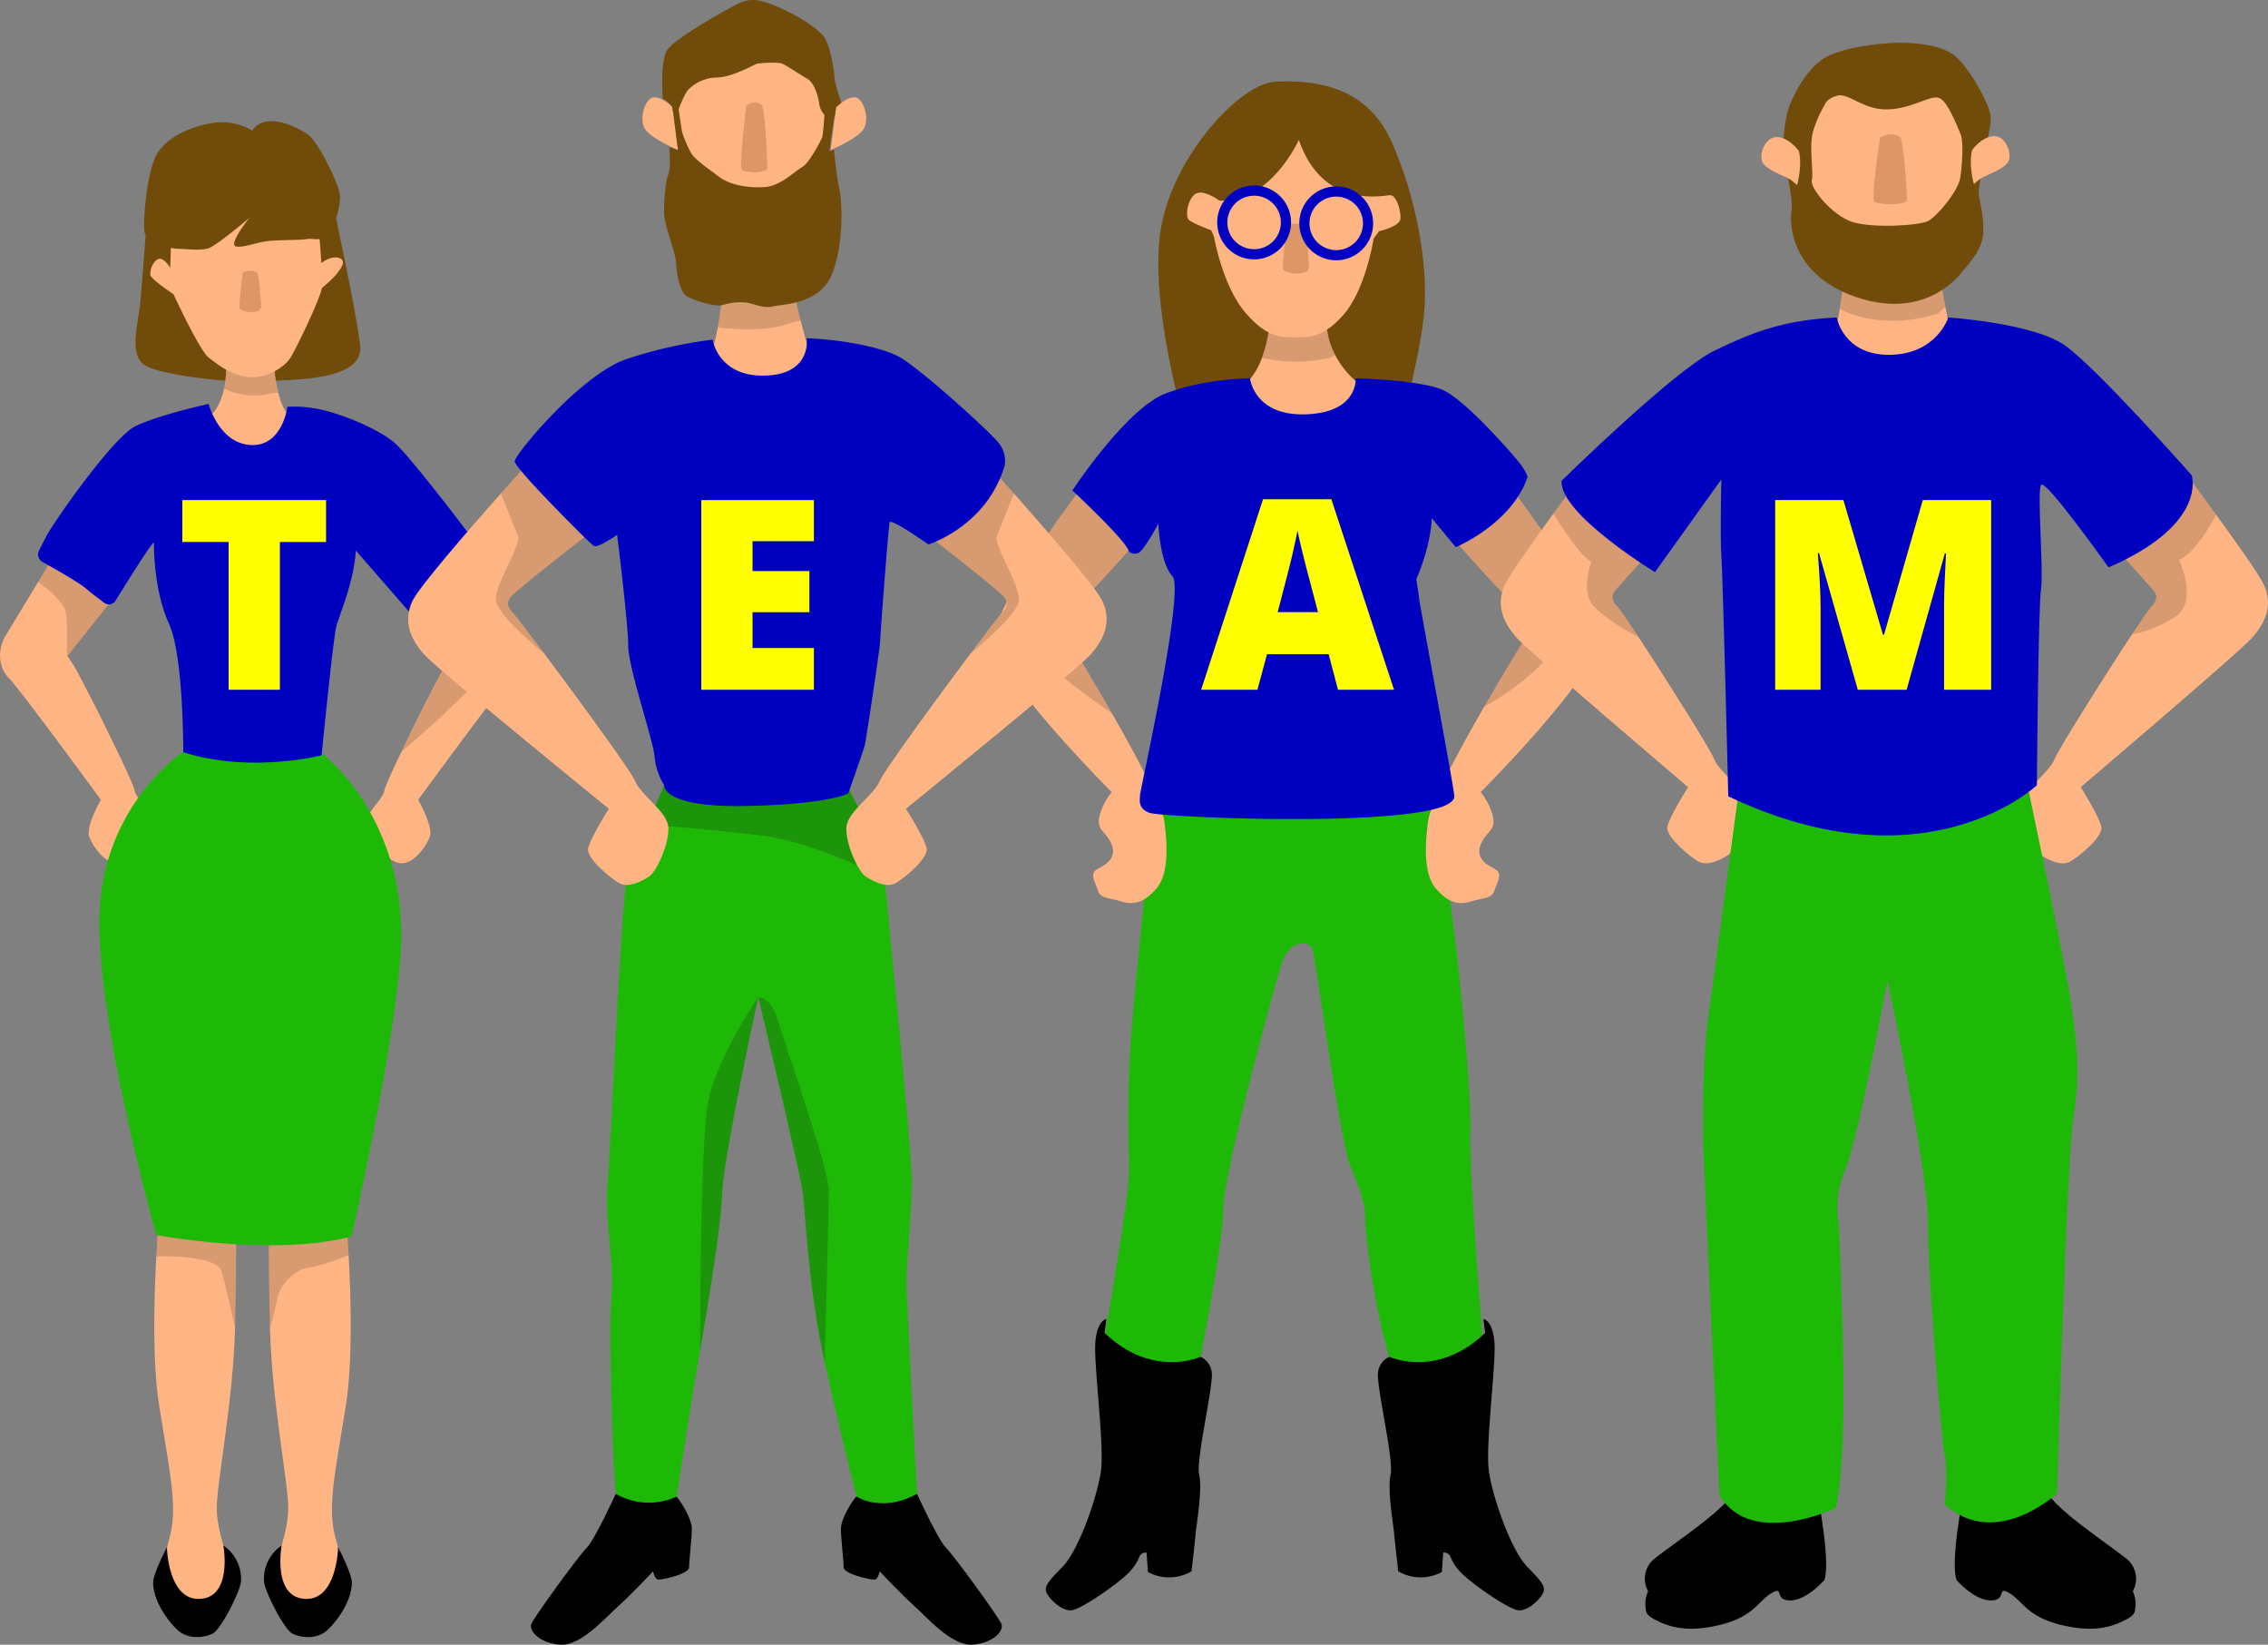 <svg xmlns="http://www.w3.org/2000/svg" width="610.605" height="442.735" viewBox="0 0 610.605 442.735"><rect x="0" y="0" width="610.605" height="442.735" fill="#808080" stroke="none"/><g transform="translate(-610.479 -202.929)"><g transform="translate(878.116 224.835)"><path d="M731.186,302.9s-9.438-31.789-6.456-51.658,21.359-39.74,30.8-40.237,24.338.5,31.293,15.9,9.934,33.778,8.941,45.7-6.456,31.789-7.451,35.268-27.32,5.959-27.32,5.959l-18.376-.993Z" transform="translate(-679.933 -210.914)" fill="#714b0a"/><path d="M739.777,235.163a36.792,36.792,0,0,1-1.984,8.757c-1.119,3.007-2.842,6.019-5.468,7.635l6.458,10.927,14.9,1.492L760.639,260l3.476-8.941a24.042,24.042,0,0,1-6.6-7.879,20.465,20.465,0,0,1-2.34-8.513Z" transform="translate(-665.674 -169.502)" fill="#ffb583"/><path d="M754.04,243.179a20.465,20.465,0,0,1-2.34-8.513l-15.4.5a36.792,36.792,0,0,1-1.984,8.757,41.029,41.029,0,0,0,18.272-.008Z" transform="translate(-662.199 -169.502)" fill="#1a1a1a" opacity="0.17"/><path d="M734.215,242.729s2.236,12.914,8.2,20.118,10.181,6.952,13.41,6.952,7.451.5,13.163-5.959,7.948-18.875,8.195-20.615l1.49-1.986s5.465-1.243,5.715-3.229-1-6.458-2.732-6.458-18.132,3.975-24.588-14.9c0,0-5.715,12.664-15.9,15.646a22.238,22.238,0,0,1-5.465.744s-3.973-2.979-6.208-1.986-3.229,6.209-1.986,7.2,5.962,2.733,5.962,2.733Z" transform="translate(-675.014 -200.91)" fill="#ffb583"/><path d="M732.969,283.044s-3.937,36.848-5.959,59.606c-1.986,22.354-.993,35.913-.993,41.726,0,7.948-7.451,49.672-7.451,49.672l15.4,10.431,10.431-5.462s6.952-34.771,6.952-44.209,13.91-60.6,15.9-66.561,6.955-5.465,7.948-3.975,7.451,52.157,10.431,59.112,3.973,9.934,3.973,14.9,3.975,33.778,8.941,42.223l15.4,1.49,7.451-9.934s-3.976-47.685-3.476-58.116-5.465-76.994-11.427-92.391L789.1,279.568H746.383Z" transform="translate(-689.664 -91.215)" fill="#1eb907"/><path d="M748.752,342.526s12.917,5.962,25.83-6.456l-.5-3.726s2.483.247,2.979,6.209-2.483,27.817-1.49,34.769,5.962,21.361,10.431,25.83,4.843,5.589,4.1,7.078-4.1,5.029-6.892,4.472-11.55-6.705-14.343-9.314a13.356,13.356,0,0,1-3.726-5.215,1.862,1.862,0,0,0-1.863-.933l-.373,5.218a12.013,12.013,0,0,1-11.734-.187s-.933-8.011-1.119-10.247-1.863-11.734-.93-15.833-4.1-24.587-3.353-27.753A5.2,5.2,0,0,1,748.752,342.526Z" transform="translate(-642.362 0.803)"/><path d="M754.761,342.526s-12.917,5.962-25.83-6.456l.5-3.726s-2.483.247-2.979,6.209,2.483,27.817,1.49,34.769-5.962,21.361-10.431,25.83-4.845,5.589-4.1,7.078,4.1,5.029,6.892,4.472,11.55-6.705,14.343-9.314a13.381,13.381,0,0,0,3.726-5.215,1.862,1.862,0,0,1,1.863-.933l.373,5.218a12.014,12.014,0,0,0,11.734-.187s.933-8.011,1.116-10.247,1.863-11.734.933-15.833,4.1-24.587,3.353-27.753A5.206,5.206,0,0,0,754.761,342.526Z" transform="translate(-699.187 0.803)"/><path d="M756.2,264.831s14.156,16.393,21.608,23.1c0,0,2.236,1.119,0,4.472-.99,1.484-6.151,9.849-11.69,19.449-6.958,12.06-14.51,26.072-15.133,30.845-1.117,8.568-.743,14.9,2.236,18.253s5.589,4.472,9.314,3.353,5.588-.744,6.332-2.979,2.236-4.469.373-5.589l-1.863-1.117s-3.726-1.863-2.236-5.589,4.1-3.726,3.353-7.451a16.442,16.442,0,0,0-3.353-6.705s31.3-31.293,31.666-40.98c.132-3.383-2.872-9.715-6.9-16.557-7.509-12.76-18.579-27.29-19.551-27.775Z" transform="translate(-634.159 -143.538)" fill="#ffb583"/><path d="M762.431,311.85c.211-.362.42-.724.625-1.084,5.3-9.139,10.113-16.936,11.064-18.365,2.236-3.353,0-4.472,0-4.472-7.451-6.705-21.608-23.1-21.608-23.1l14.156-15.273c.971.486,12.042,15.015,19.551,27.775,0,0,1.41,13.317-7.279,22.006A69.161,69.161,0,0,1,762.431,311.85Z" transform="translate(-630.477 -143.538)" fill="#1a1a1a" opacity="0.17"/><path d="M748.645,264.831s-14.157,16.393-21.608,23.1c0,0-2.236,1.119,0,4.472,1.054,1.583,6.845,10.977,12.782,21.35,6.634,11.6,13.452,24.42,14.042,28.944,1.117,8.568.743,14.9-2.236,18.253s-5.589,4.472-9.314,3.353-5.589-.744-6.332-2.979-2.236-4.469-.373-5.589l1.863-1.117s3.726-1.863,2.236-5.589-4.1-3.726-3.355-7.451a16.466,16.466,0,0,1,3.355-6.705s-31.3-31.293-31.668-40.98c-.154-4.03,4.14-12.25,9.314-20.53,7.265-11.624,16.266-23.367,17.139-23.8Z" transform="translate(-708.031 -143.538)" fill="#ffb583"/><path d="M734.532,313.751c-5.937-10.373-11.728-19.767-12.782-21.35-2.236-3.353,0-4.472,0-4.472,7.451-6.705,21.608-23.1,21.608-23.1L729.2,249.558c-.872.436-9.874,12.178-17.139,23.8,0,0-2.6,18.206.6,22.777S734.532,313.751,734.532,313.751Z" transform="translate(-702.744 -143.538)" fill="#1a1a1a" opacity="0.17"/><path d="M763.525,240.053s-12.143,0-22.766,4.1-25.046,26.08-25.046,26.08,14.8,13.783,15.18,16.39a2.374,2.374,0,0,0,2.656.373c1.517-.743,5.311-7.822,5.311-7.822s.379,10.431,3.794,14.157-8.727,57.743-8.727,58.859-.757,3.726,2.656,4.845,62.231,3.726,78.168-1.49c0,0,3.794-1.119,3.794-2.982s-9.105-50.292-9.487-53.274-.757-5.215-.757-5.215,3.794-8.195,4.173-16.39l6.45,7.822s15.18-6.332,19.353-19a16.733,16.733,0,0,0-1.9-3.353c-1.139-1.49-14.8-17.509-21.251-20.118s-23.147-2.979-23.147-2.979.76,9.312-13.66,9.685C764.623,250.092,763.525,240.053,763.525,240.053Z" transform="translate(-694.637 -160.11)" fill="#0000c1"/><g transform="translate(55.741 112.498)"><path d="M765.194,303.19l-2.516-9.572h-16.59l-2.582,9.572H728.349l16.659-51.271h18.406l16.867,51.271Zm-5.38-20.886-2.2-8.381q-.77-2.794-1.869-7.232t-1.449-6.354q-.321,1.782-1.243,5.866t-4.1,16.1Z" transform="translate(-728.349 -251.919)" fill="#ff0"/></g><path d="M737.362,225.488s-1.347,11.528-.9,11.827a7.193,7.193,0,0,0,5.9.576,1.547,1.547,0,0,0,1.037-1.635c-.236-2.59-.546-9.026-1.243-10.768A4.921,4.921,0,0,0,737.362,225.488Z" transform="translate(-658.619 -186.548)" fill="#dd9666"/><path d="M739.865,241.011a9.94,9.94,0,1,1,9.94-9.94A9.952,9.952,0,0,1,739.865,241.011Zm0-17.136a7.2,7.2,0,1,0,7.2,7.2A7.2,7.2,0,0,0,739.865,223.875Z" transform="translate(-669.86 -193.101)" fill="#0000c1"/><path d="M747.922,241.1a9.94,9.94,0,1,1,9.94-9.94A9.95,9.95,0,0,1,747.922,241.1Zm0-17.136a7.2,7.2,0,1,0,7.2,7.2A7.206,7.206,0,0,0,747.922,223.965Z" transform="translate(-655.812 -192.944)" fill="#0000c1"/></g><g transform="translate(610.479 235.553)"><path d="M626.859,236.114s-1.358,18.966-1.888,23.795-3.04,13.32,1.344,16.069,24.442,4.892,29.679,4.316,29.416.952,28.264-9.523-7.035-36.009-7.312-39-9.7-11.122-9.7-11.122l-18.532-3.207-12.061,4.082Z" transform="translate(-587.296 -210.256)" fill="#714b0a"/><path d="M632.436,253.763s2.263-1.915,3.339-6.938a29.981,29.981,0,0,0,.387-9.081l5.215,1.49,7.822.373a45.561,45.561,0,0,0,1.169,8.379c.664,2.642,1.7,5.21,3.3,6.524l-.373,9.314-14.53,5.586-8.195-10.431Z" transform="translate(-575.446 -174.854)" fill="#ffb583"/><path d="M647.062,247.986a45.561,45.561,0,0,1-1.169-8.379l-7.822-.373-5.215-1.49a29.981,29.981,0,0,1-.387,9.081,18.822,18.822,0,0,0,13.29,1.161Z" transform="translate(-572.14 -174.854)" fill="#1a1a1a" opacity="0.17"/><path d="M630.857,237.361l-.266,8.192s-1.764-3.04-3.279-2.343-2.343,3.279-2.006,4.406,6.173,5.045,6.173,5.045,6.966,15.136,9.512,17.081,5.813,4.661,10.642,5.191,9.775-2.667,11.35-5.224,7.964-15.77,8.434-18.738a33.881,33.881,0,0,0,3.844-3.6c.782-1.092,3.1-3.627.889-4.445s-4.889,1.333-4.889,1.333-.48-8.217-.815-9.344-5.259-10.233-5.259-10.233l-8.8-4.387-14.151-.455Z" transform="translate(-584.758 -206.073)" fill="#ffb583"/><path d="M653.724,217.367a15.623,15.623,0,0,0-9.622-2.176c-5.608.565-14.28,3.638-16.719,9.9s-3.221,18.906-2.513,20.047,5.465,3.9,8.445,4,6.316.576,8.576-.1,11.073-8.214,11.073-8.214-5.825,7.268-3.6,7.712,5.633-1.309,9.74-1.55,7.46-.132,9.333-.442,4.217.96,5.646-1.682c.793-1.465,3.111-4,3.292-9.586.1-2.977-5.86-14.724-8.406-16.672S657.255,211.891,653.724,217.367Z" transform="translate(-585.823 -214.821)" fill="#714b0a"/><path d="M625.184,258.234s-1.989,3.3-4.45,7.377c-3.232,5.355-7.276,12.039-8.669,14.294-2.455,3.97-1.973,8.848.861,11.613s24.708,32.686,24.708,32.686-4.126,7.237-3.152,9.9,4.431,7.7,8.192,7.161,8.628-7.737,9.144-10.321-4.845-6.979-5.095-9.232c-.159-1.44-5.868-13.276-10.587-22.62-2.653-5.251-4.993-9.718-5.857-11.106-2.4-3.863-1.737-2.335-1.737-2.335l13.619-17.166-7.188-5.564-7.846-6.074Z" transform="translate(-610.479 -141.544)" fill="#ffb583"/><path d="M622.025,285.653l13.619-17.166-7.188-5.564-7.846-6.074-1.942,1.385s-1.989,3.3-4.45,7.377c0,0,7.235,4.9,7.578,8.67S622.025,285.653,622.025,285.653Z" transform="translate(-603.963 -141.544)" fill="#1a1a1a" opacity="0.17"/><path d="M673,258.234s10.664,17.7,13.12,21.671,1.975,8.848-.859,11.613-24.708,32.686-24.708,32.686,4.124,7.237,3.15,9.9-4.431,7.7-8.189,7.161-8.631-7.737-9.144-10.321,4.842-6.979,5.092-9.232c.162-1.44,5.877-13.29,10.6-22.634,2.647-5.248,4.985-9.7,5.846-11.092,2.4-3.863,1.739-2.335,1.739-2.335l-13.622-17.166,9.125-7.062,5.912-4.576Z" transform="translate(-547.972 -141.544)" fill="#ffb583"/><path d="M658.987,258.517l-9.125,7.062,13.622,17.166s.661-1.528-1.739,2.335c-.861,1.388-9.232,18.085-11.882,23.331,0,0,22.393-18.914,22.735-22.977S658.987,258.517,658.987,258.517Z" transform="translate(-541.815 -138.635)" fill="#1a1a1a" opacity="0.17"/><path d="M660.121,242.56s-13.594,2.99-19.729,6.014-22.319,26.335-24,29.66c-.713,1.407-1.4,2.766-1.926,3.813a2.308,2.308,0,0,0,.952,3.067c4.088,2.258,10.176,5.761,12.011,7.4.853.763,3.021,2.406,4.606,3.591a2.091,2.091,0,0,0,3.034-.582c2.76-4.475,9.424-15.169,10.338-15.709,0,0-.3,12.3,4.03,21.86s3.866,38.637,3.866,38.637l20.135,7.067,16.815-7.292s3.372-34.513,4.3-37.822,4.76-12.052,5.2-20.236l17.078,19.594,17.91-18.061s-19.473-26.058-24.458-30.434-16.686-8.744-21.874-9.4a31.209,31.209,0,0,0-7.067-.384s-1.331,10.746-9.888,10.28S660.121,242.56,660.121,242.56Z" transform="translate(-603.962 -166.457)" fill="#0000c1"/><path d="M627.061,323.509s-.483,5.152-.892,12.565c-.634,11.536-1.081,28.549.766,40.146,3.034,19.051,5.095,27.608,2.694,35.943s-.195,13.915-.195,13.915l7.122,6.818,5.034-1.24,5.454-9.676s-4.444-10.667-4.6-17.635,4.4-28.629,4.916-48.994.233-34.8.233-34.8Z" transform="translate(-584.085 -30.481)" fill="#ffb583"/><path d="M647.016,355.351c.513-20.365.233-34.8.233-34.8l-20.538,2.96s-.483,5.152-.892,12.565c0,0,16.214-.7,17.586,4.1S647.016,355.351,647.016,355.351Z" transform="translate(-583.734 -30.481)" fill="#1a1a1a" opacity="0.17"/><path d="M629.212,355.059s-3.712,7.029-3.7,9.512c.014,4.727,3.726,10.132,6.579,12.76s7.109,2.093,9.4.963,7.262-11.078,7.646-13.794a10.844,10.844,0,0,0-4.73-9.932s2.549,13.8-6.184,14.365S629.212,355.059,629.212,355.059Z" transform="translate(-584.277 28.832)"/><path d="M657.473,323.509s.469,4.99.872,12.214c.642,11.539,1.119,28.782-.746,40.5-3.034,19.051-5.095,27.608-2.694,35.943s.195,13.915.195,13.915l-7.122,6.818-5.034-1.24-5.454-9.676s4.445-10.667,4.6-17.635-4.4-28.629-4.916-48.994-.233-34.8-.233-34.8Z" transform="translate(-564.487 -30.481)" fill="#ffb583"/><path d="M637.168,355.351c-.513-20.365-.233-34.8-.233-34.8l20.538,2.96s.469,4.99.872,12.214c0,0-7.654,3.081-10.974,3.424s-7.438,4.458-8.124,7.888S637.168,355.351,637.168,355.351Z" transform="translate(-564.487 -30.481)" fill="#1a1a1a" opacity="0.17"/><path d="M656.361,355.059s3.712,7.029,3.7,9.512c-.014,4.727-3.726,10.132-6.579,12.76s-7.108,2.093-9.4.963-7.262-11.078-7.646-13.794a10.844,10.844,0,0,1,4.73-9.932s-2.549,13.8,6.184,14.365S656.361,355.059,656.361,355.059Z" transform="translate(-565.335 28.832)"/><path d="M642.639,276.716a56.522,56.522,0,0,0-22.352,43.216c-1.117,29.057,15.273,86.8,15.273,86.8s31.668,5.959,52.53.37c0,0,13.784-59.979,13.41-82.33s-10.8-38.744-20.862-47.312C680.64,277.462,661.268,282.678,642.639,276.716Z" transform="translate(-593.473 -106.905)" fill="#1eb907"/><g transform="translate(49.083 101.988)"><path d="M654.636,303.057h-13.8V263.276H628.37V252h38.7v11.281H654.636Z" transform="translate(-628.37 -251.995)" fill="#ff0"/></g><path d="M634.807,230s-1.119,9.564-.746,9.811a5.967,5.967,0,0,0,4.889.477,1.283,1.283,0,0,0,.861-1.355c-.2-2.148-.453-7.484-1.032-8.933A4.083,4.083,0,0,0,634.807,230Z" transform="translate(-569.496 -189.217)" fill="#dd9666"/></g><g transform="translate(1014.524 214.442)"><path d="M847.211,246.483s7.158,9.493,14.124,19.07c5.882,8.088,11.63,16.239,12.823,18.8,2.609,5.589.373,10.434-3.353,14.53s-45.946,40-45.946,40,5.215,8.2,5.588,10.8-6.332,8.2-8.568,9.314-5.589-.373-7.824-1.863-5.589-9.314-5.216-13.41,7.451-8.571,8.941-12.3c1.108-2.771,13.589-22.612,20.955-33.751,2.535-3.833,4.464-6.637,5.114-7.361,0,0,2.549-2.08.686-4.313s-18.81-20.81-18.81-20.81l8.821-16.842Z" transform="translate(-668.727 -138.506)" fill="#ffb583"/><path d="M827.987,297.672c2.535-3.833,4.464-6.637,5.114-7.361,0,0,2.549-2.08.686-4.313s-18.81-20.81-18.81-20.81l8.821-16.842,12.664-1.863s7.158,9.493,14.124,19.07c0,0-4.966,9.882-9.995,12.17,0,0,5.487,11.43-1.372,15.545S827.987,297.672,827.987,297.672Z" transform="translate(-657.977 -138.506)" fill="#1a1a1a" opacity="0.17"/><path d="M785.827,246.483s-7.007,9.292-13.9,18.768c-5.956,8.187-11.833,16.508-13.043,19.1-2.606,5.589-.37,10.434,3.353,14.53s45.946,40,45.946,40-5.215,8.2-5.589,10.8,6.335,8.2,8.571,9.314,5.589-.373,7.822-1.863,5.589-9.314,5.216-13.41-7.449-8.571-8.941-12.3c-1.081-2.7-12.977-21.638-20.4-32.909-2.806-4.261-4.971-7.427-5.671-8.2,0,0-2.549-2.08-.686-4.313s18.81-20.81,18.81-20.81l-8.818-16.842Z" transform="translate(-757.752 -138.506)" fill="#ffb583"/><path d="M785.853,298.514c-2.806-4.261-4.971-7.427-5.671-8.2,0,0-2.549-2.08-.686-4.313s18.81-20.81,18.81-20.81l-8.818-16.842-12.667-1.863s-7.007,9.292-13.9,18.768c0,0,6.573,11.1,10.23,12.927,0,0-3.2,8.231.914,12.346S785.853,298.514,785.853,298.514Z" transform="translate(-748.745 -138.506)" fill="#1a1a1a" opacity="0.17"/><path d="M804.04,352.933s-2.856,15.52-1.24,19.869c0,0,4.719,5.462,9.188,5.462s1.49-3.973,4.969-1.986,4.719,6.209,13.41,8.445c6.752,1.737,11.921,1.49,16.393-.5s3.973-2.609,4.222-4.842a8.536,8.536,0,0,0-.746-3.6,6.861,6.861,0,0,0-1.986-8.941c-4.966-3.973-17.882-12.417-20.862-17.386C827.387,349.454,806.029,350.447,804.04,352.933Z" transform="translate(-680.072 41.027)"/><path d="M818.968,352.933s2.856,15.52,1.24,19.869c0,0-4.719,5.462-9.188,5.462s-1.49-3.973-4.969-1.986-4.719,6.209-13.41,8.445c-6.752,1.737-11.92,1.49-16.392-.5s-3.973-2.609-4.222-4.842a8.533,8.533,0,0,1,.746-3.6,6.864,6.864,0,0,1,1.986-8.941c4.969-3.973,17.882-12.417,20.862-17.386C795.62,349.454,816.981,350.447,818.968,352.933Z" transform="translate(-733.108 41.027)"/><path d="M864.516,279.2s10.431,49.178,11.923,59.112,2.979,19.372.993,31.789-4.472,101.829-4.472,101.829-16.393,15.4-30.3,2.979c0,0,.993-7.945,0-13.41s-4.472-47.189-4.472-62.091-10.927-65.567-10.927-65.567-7.948,43.216-11.424,51.164-1.49,13.907-1.49,17.882,2.979,57.123-.993,73.019c0,0-22.851,10.927-31.3-3.479,0,0-4.469-92.887-4.469-97.357s0-21.361,1.49-31.792,8.445-62.585,8.445-62.585Z" transform="translate(-723.163 -81.454)" fill="#1eb907"/><path d="M790.716,243.642l.8-5.176,1.19-7.739,25.83-.5,1.437,7.663,1.544,8.232-10.928,12.915-10.928-.5Z" transform="translate(-700.276 -166.842)" fill="#ffb583"/><path d="M819.463,237.894l-1.438-7.663-25.828.5-1.19,7.737s10.442,6.321,26.445,1.292Z" transform="translate(-699.77 -166.842)" fill="#1a1a1a" opacity="0.17"/><path d="M785.471,237.234s-.25-8.691,1.986-13.907,5.961-10.93,10.68-12.917,11.671-2.979,16.639-3.229,12.667.25,16.64,3.229,9.934,13.66,9.934,16.889-1.986,10.681-1.986,10.681l-2.483,5.462-42.47.993Z" transform="translate(-709.436 -207.126)" fill="#714b0a"/><path d="M785.828,226.045s1.739,8.195,1.243,10.678-.746,16.889,17.136,23.1,27.07-4.469,28.81-6.705,5.712-5.962,5.712-11.177-1.243-8.195-1.243-10.181,1.74-10.431,1.74-10.431v-2.982l-3.973-1.986-46.445-.25Z" transform="translate(-708.8 -191.465)" fill="#714b0a"/><path d="M793.417,220.106s-2.733-3.726-5.962-3.726-4.966,4.969-3.726,6.955,5.712,3.476,6.955,4.222a13.083,13.083,0,0,1,2.236,1.737S794.41,224.328,793.417,220.106Z" transform="translate(-713.159 -190.991)" fill="#ffb583"/><path d="M804.22,220.015s2.733-3.726,5.959-3.726,4.969,4.969,3.726,6.955-5.712,3.479-6.952,4.222a13.178,13.178,0,0,0-2.236,1.739S803.227,224.237,804.22,220.015Z" transform="translate(-677.328 -191.15)" fill="#ffb583"/><path d="M791.839,214.842s-2.979,4.966-3.476,8.941.5,9.438,0,11.424,5.465,9.438,10.927,11.174,17.882,1,20.365-.247,8.2-8.195,8.694-11.674.993-9.685,0-11.921-3.229-8.195-5.465-9.438-7.2,2.733-13.907,2.979-10.68-4.469-13.66-3.726S791.839,214.842,791.839,214.842Z" transform="translate(-704.63 -198.145)" fill="#ffb583"/><path d="M867.835,234.078s22.725,1.49,31.293,7.451,34.228,35.018,34.228,35.018,4.475,13.2-22.387,24.807c0,0-17.056-24.061-18.173-22.2s.743,23.1,0,27.94-1.116,52.9-1.116,52.9-29.806,28.313-83.08,2.979c0,0-1.49-60.352-1.863-64.821s0-20.491,0-20.491l-17.874,24.969s-25.822-15.74-25.128-24.6c0,0,30.338-29.8,41.139-35.018s18.752-8.195,32.908-8.941c0,0,1.8,10.258,14.387,10.058S867.835,234.078,867.835,234.078Z" transform="translate(-747.344 -160.134)" fill="#0000c1"/><g transform="translate(73.879 123.099)"><path d="M806.925,303.057l-10.442-36.777h-.316q.737,9.4.735,14.6v22.179H784.68V252h18.371l10.65,36.253h.28L824.423,252h18.406v51.062H830.151V280.67q0-1.749.052-3.879t.472-10.442h-.313l-10.3,36.708Z" transform="translate(-784.68 -251.995)" fill="#ff0"/></g><path d="M796.092,216.991s-2.68,17.013-1.418,17.386,5.995,1.243,8.678-.373c0,0-.472-12.664-1.734-17.013C801.617,216.991,799.406,215,796.092,216.991Z" transform="translate(-693.966 -191.465)" fill="#dd9666"/></g><g transform="translate(720.359 202.93)"><g transform="translate(0 76.29)"><path d="M685.418,350.209s-5.589,12.294-7.824,14.53-14.157,18.628-14.9,20.491,2.236,5.215,7.824,5.586,12.294-7.449,15.646-10.431,9.314-9.314,9.314-9.314.373,2.236,1.49,2.236,8.2-1.49,8.2-3.353.743-7.822.743-10.431-3.726-9.314-6.332-10.431Z" transform="translate(-629.524 -24.382)"/><path d="M713.488,350.209s5.586,12.294,7.822,14.53,14.156,18.628,14.9,20.491-2.236,5.215-7.825,5.586-12.294-7.449-15.646-10.431-9.314-9.314-9.314-9.314-.37,2.236-1.49,2.236-8.195-1.49-8.195-3.353S693,362.132,693,359.523s3.726-9.314,6.335-10.431Z" transform="translate(-576.487 -24.382)"/><path d="M685.448,280.922s-2.14,4.935-4.469,10.571-4.842,11.967-5.589,14.763c-1.49,5.586-4.469,74.879-5.215,82.7s1.863,21.608,1.117,28.686,0,40.98,1.119,54.017a17.9,17.9,0,0,0,16.39.746s4.472-29.059,6.335-39.49,5.589-32.782,5.959-42.47,9.687-52.527,9.687-52.527,11.177,46.939,11.921,52.154,1.49,26.08,5.962,46.2,8.568,36.138,8.568,36.138,6.864,4.469,16.286-.746c0,0-2.873-53.644-2.873-57.37s1.49-19.372,1.49-26.823-6.708-75.255-7.451-82.333-10.8-25.7-10.8-25.7Z" transform="translate(-616.516 -145.836)" fill="#1eb907"/><path d="M702.771,399.1c-4.472-20.116-5.215-40.98-5.962-46.2s-11.921-52.154-11.921-52.154,3.449-.132,5.279,6.269,13.726,39.781,13.72,45.726S702.771,399.1,702.771,399.1Z" transform="translate(-590.624 -108.666)" fill="#1a1a1a" opacity="0.23"/><path d="M737.731,305.136c-.746-7.078-10.8-25.7-10.8-25.7l-48.431,1.49s-2.14,4.935-4.469,10.571c0,0,16.412,1.2,30.549,2.944s32.434,11.073,32.434,11.073" transform="translate(-609.564 -145.836)" fill="#1a1a1a" opacity="0.23"/><path d="M682.207,248.607s-2.807,3.108-6.724,7.528c-8.442,9.528-22.042,25.166-23.822,28.983-2.609,5.589-.373,10.431,3.353,14.53S704.561,341,704.561,341s-5.215,8.2-5.589,10.8,6.332,8.2,8.568,9.314,5.589-.373,7.825-1.863,5.586-9.314,5.215-13.41-7.451-8.571-8.941-12.3c-1.026-2.565-15.021-21.726-24.459-34.319-4.261-5.687-7.594-10.036-8.387-10.914,0,0-2.546-2.08-.683-4.316s23.1-18.626,23.1-18.626l-6.335-14.9Z" transform="translate(-650.53 -199.58)" fill="#ffb583"/><path d="M672.172,299.228c-4.261-5.687-7.594-10.036-8.387-10.914,0,0-2.546-2.08-.683-4.316s23.1-18.626,23.1-18.626l-6.335-14.9L667.2,248.607s-2.807,3.108-6.724,7.528c0,0,3.715,9.2,4.631,11.482s-6.4,13.262-5.945,17.378S672.172,299.228,672.172,299.228Z" transform="translate(-635.521 -199.58)" fill="#1a1a1a" opacity="0.17"/><path d="M731.932,248.607s2.807,3.108,6.724,7.528c8.442,9.528,22.044,25.166,23.825,28.983,2.606,5.589.373,10.431-3.353,14.53S709.581,341,709.581,341s5.215,8.2,5.589,10.8-6.335,8.2-8.571,9.314-5.586-.373-7.822-1.863-5.589-9.314-5.215-13.41,7.451-8.571,8.941-12.3c1.026-2.565,15.018-21.726,24.458-34.319,4.261-5.687,7.591-10.036,8.384-10.914,0,0,2.549-2.08.686-4.316s-23.1-18.626-23.1-18.626l6.332-14.9Z" transform="translate(-575.554 -199.58)" fill="#ffb583"/><path d="M714.632,299.228c4.261-5.687,7.591-10.036,8.384-10.914,0,0,2.549-2.08.686-4.316s-23.1-18.626-23.1-18.626l6.332-14.9,12.667-1.863s2.807,3.108,6.724,7.528c0,0-3.715,9.2-4.628,11.482s6.4,13.262,5.942,17.378S714.632,299.228,714.632,299.228Z" transform="translate(-563.225 -199.58)" fill="#1a1a1a" opacity="0.17"/><path d="M683.724,233.568s-.379,4.434-1.213,9.015c-.6,3.279-1.424,6.631-2.51,8.5l4.1,8.195,10.431,1.863,13.786-7.825s-1.962-6.584-3.479-12.538a51.794,51.794,0,0,1-1.739-8.7C703.1,228.353,683.724,233.568,683.724,233.568Z" transform="translate(-599.146 -230.737)" fill="#ffb583"/><path d="M703.24,240.776a51.794,51.794,0,0,1-1.739-8.7c0-3.726-19.372,1.49-19.372,1.49s-.379,4.434-1.213,9.015c0,0,12.977,1.778,20.294-1.424Z" transform="translate(-597.551 -230.737)" fill="#1a1a1a" opacity="0.17"/><path d="M714.264,236.488a121.018,121.018,0,0,0-23.1,5.215c-12.294,4.1-30.176,25.7-30.176,27.567S681.108,291.252,682.225,292s6.332-2.979,6.332-2.979,2.982,23.841,2.982,29.8,6.705,25.334,7.078,29.8a18.308,18.308,0,0,0,2.606,7.825s-.744,5.959,21.608,5.589,27.94-3.353,27.94-3.353,4.1-11.55,4.472-13.04,4.1-26.45,4.1-27.57,2.233-31.293,2.606-32.409,10.431,5.959,10.431,5.959,15.7-4.842,20.513-21.235a7.624,7.624,0,0,0-1.514-5.959c-2.233-2.982-21.978-20.864-27.194-23.471s-15.276-4.469-24.587-4.842c0,0,1.49,9.685-11.177,10.058S714.264,236.488,714.264,236.488Z" transform="translate(-632.293 -221.36)" fill="#0000c1"/><g transform="translate(78.931 58.322)"><path d="M709.616,303.057H679.3V252h30.316v11.07H693.094V271.1h15.3v11.073h-15.3v9.641h16.521Z" transform="translate(-679.3 -251.995)" fill="#ff0"/></g><path d="M694.833,300.751s-11.067,16.329-13.41,27.762-2.236,67.236-2.236,67.236c1.863-10.431,5.589-32.782,5.959-42.47s9.687-52.527,9.687-52.527" transform="translate(-600.568 -108.666)" fill="#1a1a1a" opacity="0.23"/></g><g transform="translate(63.08)"><path d="M681.61,215.117s-2.979-2.982-5.215-2.609-4.1,6.335-1.863,8.941,8.568,5.215,8.568,5.215Z" transform="translate(-673.522 -186.287)" fill="#ffb583"/><path d="M693.481,215.117s2.979-2.982,5.215-2.609,4.1,6.335,1.863,8.941-8.568,5.215-8.568,5.215Z" transform="translate(-641.321 -186.287)" fill="#ffb583"/><path d="M676.742,216.742l2.608,23.47,10.431,10.8,16.392,1.118L716.6,238.722l1.49-19.372L709.525,207.8l-16.764-.745Z" transform="translate(-667.909 -195.736)" fill="#ffb583"/><path d="M675.612,229.523s-.744-10.058,1.119-13.04,13.783-9.685,17.882-11.921,6.332-2.236,12.294.373,10.8,5.962,12.294,8.195,2.606,8.941,2.606,10.431,1.863,7.032,1.863,7.032l-1.377,1.166-.439,2.746-2.327-.326a5.234,5.234,0,0,1-1.816-3.446c-.327-2.373-1.536-5.679-3.122-6.565s-5.726-3.632-6.8-4.1-5.866-.233-6.845.047-6.519,3.586-10.757,3.679a11.1,11.1,0,0,0-7.589,3.166c-1.073.933-2.749,5.449-2.749,5.449v1.166l-1.443-.233-.187-1.583S676.638,229.757,675.612,229.523Z" transform="translate(-670.134 -202.93)" fill="#714b0a"/><path d="M677.033,224.242s.5,5.712-.247,7.325-1.243,7.328-1.119,10.681,3.105,10.181,3.229,13.287,1.117,7.825,2.856,8.818,7.328,2.979,9.687,2.359a15.411,15.411,0,0,1,6.582-.623c1.986.373,4.469,1.616,6.952,1s12.42-.5,15.773-8.445,2.856-19.622,2.11-22.974-1.49-10.8-1.49-10.8l-1.24.5,1.364-9.685-.62-1.492-1.986.25s-.373,6.582-.746,7.325-3.353,6.708-5.339,7.825-5.712,4.969-9.811,5.339-9.438-.37-12.541-2.73-6.458-4.6-7.575-6.458a37.877,37.877,0,0,1-2.359-5.465l-.979-6.178-1.63-.65,1.49,11.547Z" transform="translate(-669.815 -184.608)" fill="#714b0a"/><path d="M684.59,213.863s-2.11,17.013-1.117,17.386,4.719,1.24,6.829-.373c0,0-.373-12.667-1.366-17.013C688.936,213.863,687.2,211.877,684.59,213.863Z" transform="translate(-656.634 -185.407)" fill="#dd9666"/></g></g></g></svg>